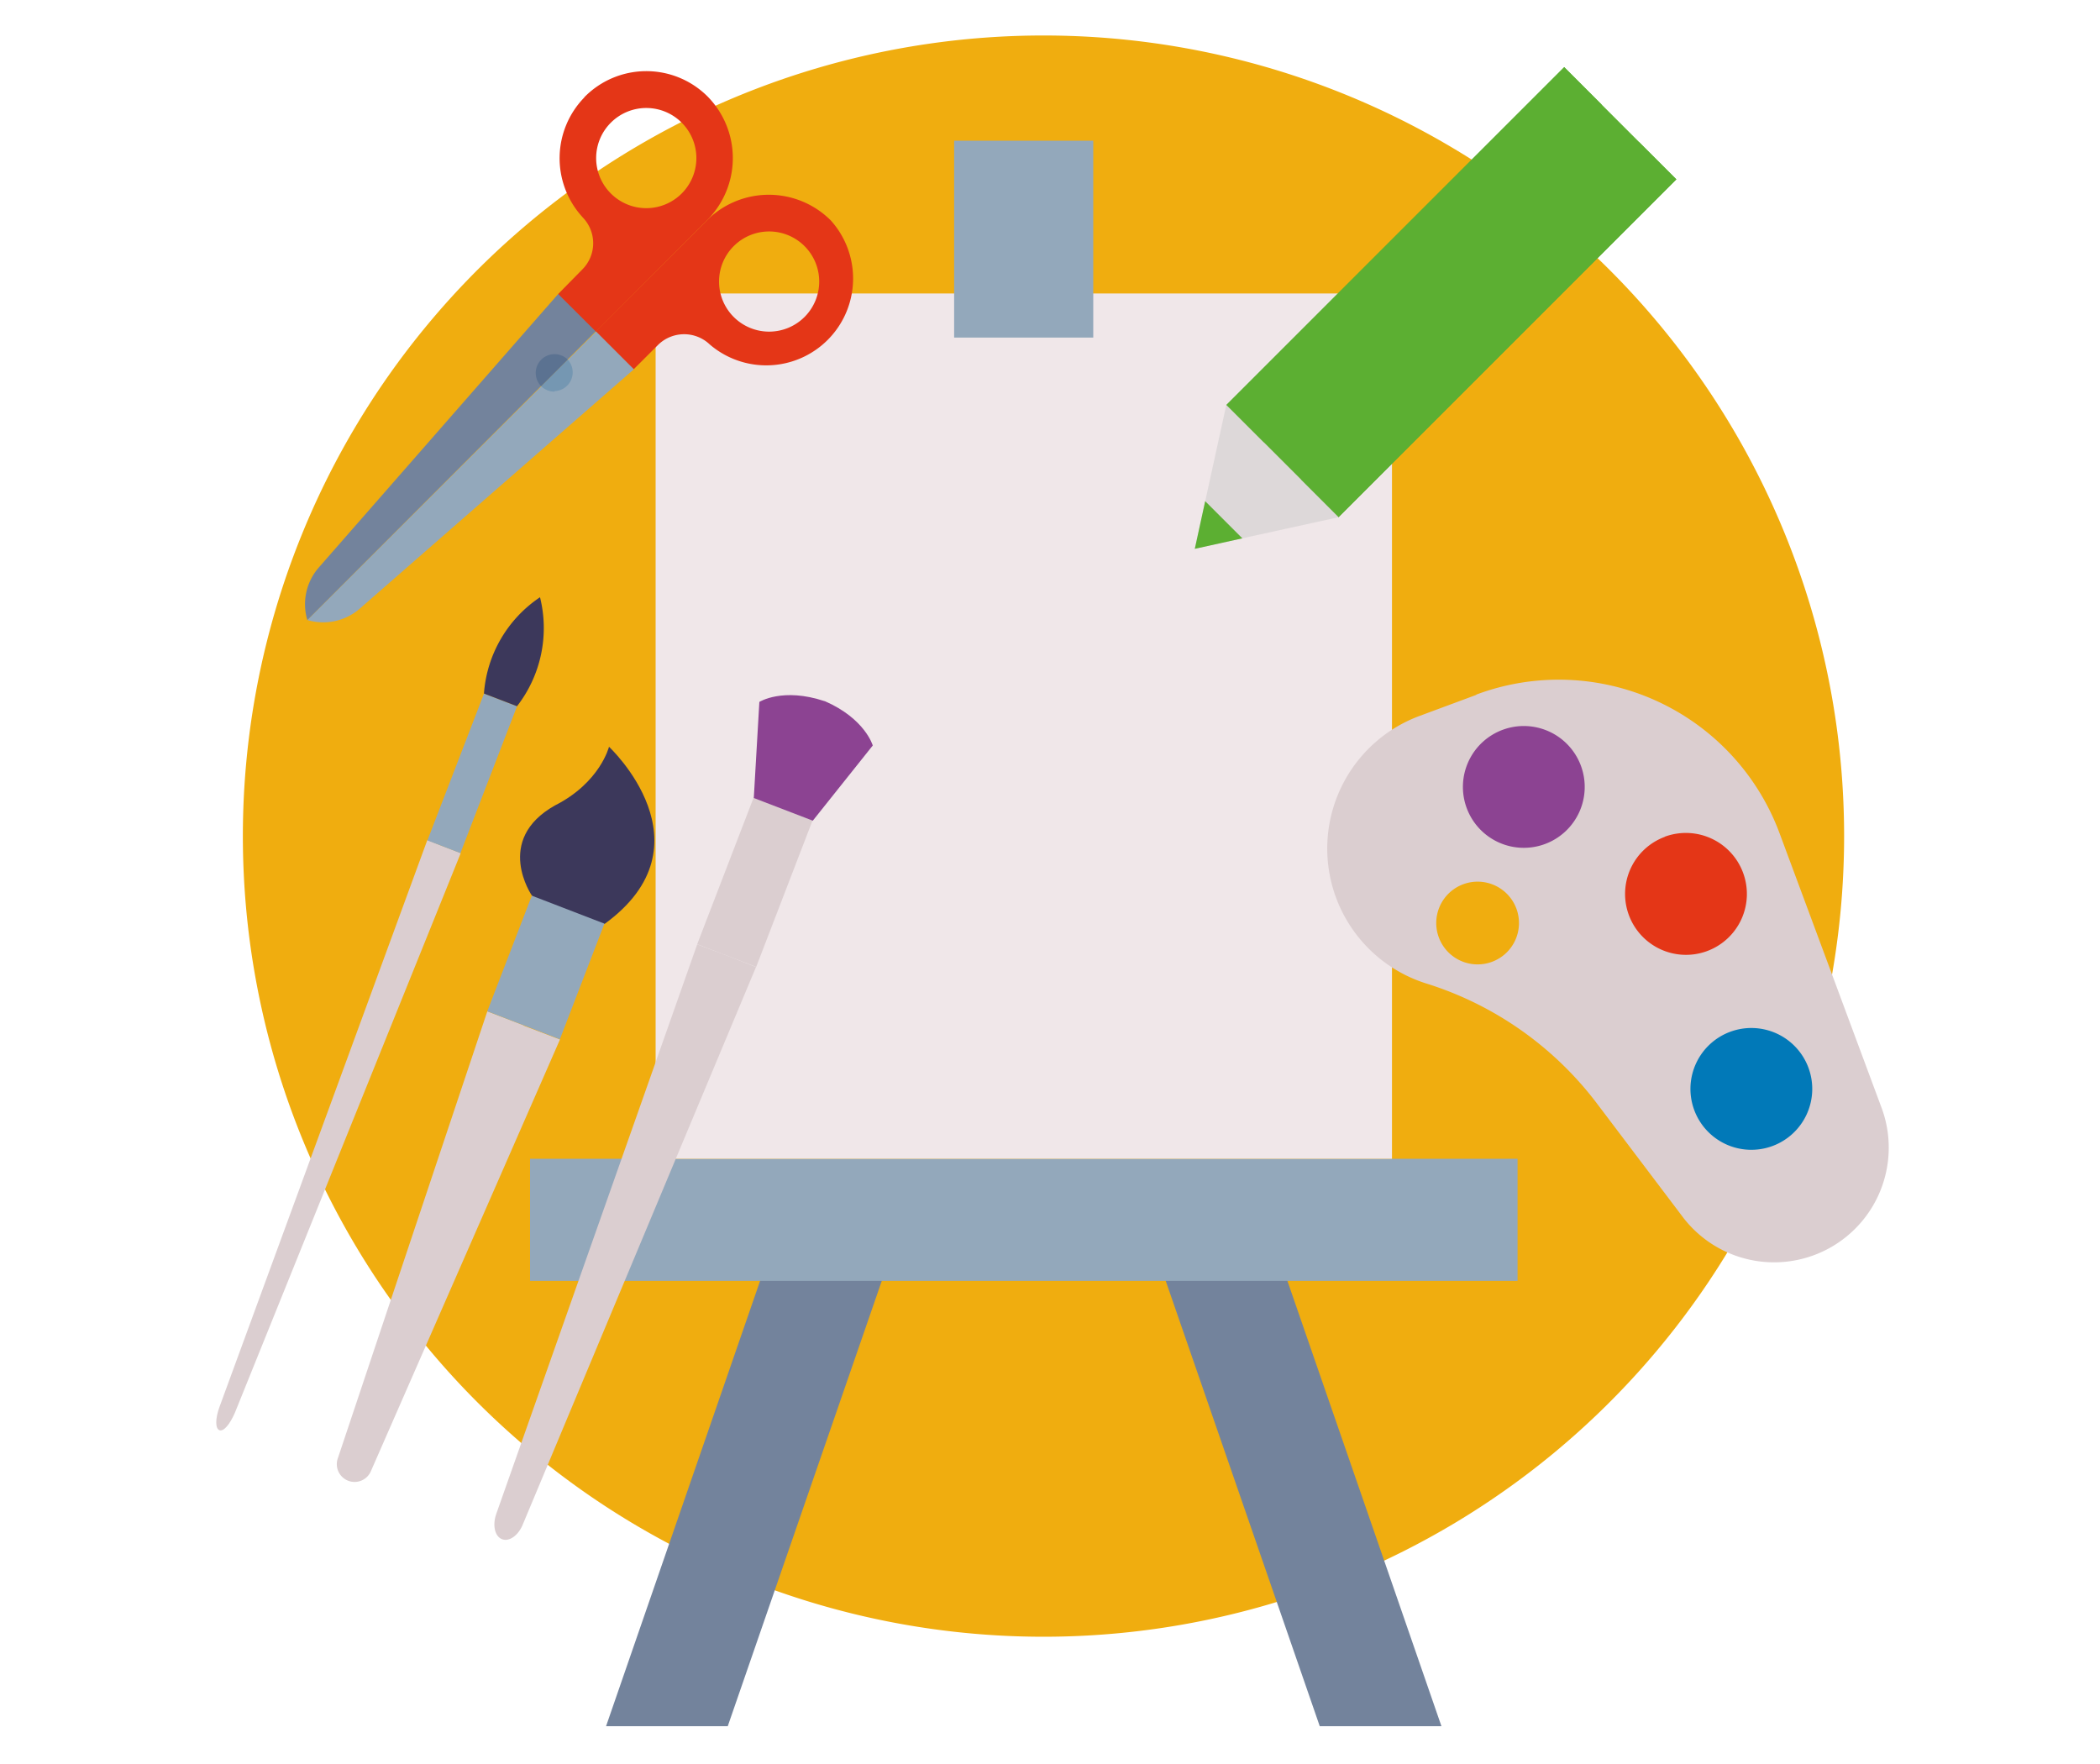 <?xml version="1.0" encoding="UTF-8"?> <svg xmlns="http://www.w3.org/2000/svg" id="Layer_1" data-name="Layer 1" viewBox="0 0 200 167.96"><defs><style>.cls-1{fill:#f0ad0f;}.cls-2{fill:#73839c;}.cls-3{fill:#93a8bb;}.cls-4{fill:#f0e7e9;}.cls-5{fill:#dbced0;}.cls-6{fill:#8c4392;}.cls-7{fill:#e43617;}.cls-8{fill:#0179b8;}.cls-9{fill:#7597b2;}.cls-10{fill:#5b7291;}.cls-11{fill:#5caf32;}.cls-12{fill:#ddd8d9;}.cls-13{fill:#3c385b;}</style></defs><path class="cls-1" d="M175.63,79.62A76.25,76.25,0,1,1,99.39,3.38a76.24,76.24,0,0,1,76.24,76.24"></path><polygon class="cls-2" points="57.72 164.4 75.18 113.92 86.77 113.92 69.31 164.4 57.72 164.4"></polygon><polygon class="cls-2" points="137.28 164.4 119.82 113.92 108.23 113.92 125.69 164.4 137.28 164.4"></polygon><rect class="cls-3" x="50.48" y="110.36" width="94.05" height="11.63"></rect><rect class="cls-4" x="62.44" y="27.95" width="70.13" height="82.41"></rect><rect class="cls-3" x="90.87" y="13.4" width="13.25" height="18.75"></rect><path class="cls-5" d="M140.57,66.19l-5.39,2a13.47,13.47,0,0,0,.67,25.48,32.55,32.55,0,0,1,16.29,11.49l8,10.58a10.92,10.92,0,0,0,19-10.39l-9.66-26a22.43,22.43,0,0,0-28.85-13.21M142.1,91.6a3.94,3.94,0,1,1,2.32-5.06,3.94,3.94,0,0,1-2.32,5.06"></path><path class="cls-6" d="M143.1,69.51a5.8,5.8,0,1,0,7.46,3.41,5.8,5.8,0,0,0-7.46-3.41"></path><path class="cls-7" d="M158.58,79.69A5.8,5.8,0,1,0,166,83.1a5.81,5.81,0,0,0-7.46-3.41"></path><path class="cls-8" d="M164.77,98.27a5.8,5.8,0,1,0,7.46,3.41,5.8,5.8,0,0,0-7.46-3.41"></path><path class="cls-3" d="M58.79,31.11l-2,.45L29.27,59.05a5.3,5.3,0,0,0,5-1.09l26.11-22.8-1.57-4"></path><path class="cls-2" d="M57.22,29.53l-.46,2L29.27,59.05a5.3,5.3,0,0,1,1.09-5L53.16,28l4.06,1.57"></path><path class="cls-9" d="M52.81,37.3a1.79,1.79,0,0,1-1.27-.52l2.53-2.53a1.79,1.79,0,0,1-1.26,3"></path><path class="cls-10" d="M51.54,36.78a1.79,1.79,0,0,1,1.27-3.05,1.76,1.76,0,0,1,1.26.52h0l-2.53,2.53"></path><path class="cls-7" d="M79.13,21A8.35,8.35,0,0,0,67.31,21L56.76,31.56l3.6,3.6,2.3-2.3a3.54,3.54,0,0,1,4.93-.06l.07.06A8.27,8.27,0,0,0,79.13,21m-9.25,9.19a4.77,4.77,0,1,1,6.74,0,4.77,4.77,0,0,1-6.74,0"></path><path class="cls-7" d="M55.65,9.28a8.3,8.3,0,0,0-.19,11.38l.06.07a3.53,3.53,0,0,1-.06,4.93L53.16,28l3.6,3.59L67.31,21a8.36,8.36,0,0,0,.06-11.83,8.26,8.26,0,0,0-11.72.09m2.53,2.42a4.77,4.77,0,1,1,0,6.75,4.76,4.76,0,0,1,0-6.75"></path><rect class="cls-11" x="115.47" y="20.27" width="45.51" height="15.11" transform="translate(20.81 105.89) rotate(-45)"></rect><rect class="cls-11" x="111.91" y="21.75" width="45.51" height="5.04" transform="translate(22.28 102.33) rotate(-45)"></rect><rect class="cls-11" x="119.03" y="28.87" width="45.5" height="5.04" transform="translate(19.33 109.45) rotate(-45)"></rect><polygon class="cls-12" points="116.79 38.57 113.79 52.26 127.48 49.26 116.79 38.57"></polygon><polygon class="cls-11" points="114.78 47.73 113.79 52.27 118.32 51.27 114.78 47.73"></polygon><path class="cls-5" d="M69.21,91,66.4,89.94,47.27,144.16c-.39,1.09-.15,2.16.54,2.43s1.58-.37,2-1.45L72,92.1,69.21,91"></path><rect class="cls-5" x="64.41" y="81.01" width="14.99" height="6.02" transform="translate(-32.34 120.94) rotate(-68.95)"></rect><path class="cls-6" d="M78.54,66.78c-4-1.34-6.22.07-6.22.07L71.79,76l5.62,2.16L83.12,71s-.72-2.55-4.58-4.23"></path><path class="cls-5" d="M42.28,80.64,40.7,80,20.9,134c-.4,1.09-.41,2.06,0,2.21s1-.58,1.47-1.66l21.51-53.3-1.57-.61"></path><rect class="cls-3" x="37.48" y="71.96" width="14.99" height="3.37" transform="translate(-39.92 89.13) rotate(-68.92)"></rect><path class="cls-13" d="M51.43,56.88a12.1,12.1,0,0,0-5.34,9.17l3.15,1.21a12.14,12.14,0,0,0,2.19-10.38"></path><path class="cls-13" d="M53.18,87.45,50.66,85.3S47,80,52.85,76.71C57.16,74.53,58,71.12,58,71.12S68,80.43,57.57,88l-4.39-.51"></path><path class="cls-5" d="M49.87,97.65l-3.46-1.33L32.19,138.84a1.69,1.69,0,0,0,3.16,1.21L53.33,99l-3.46-1.32"></path><rect class="cls-3" x="46.09" y="88.43" width="11.8" height="7.41" transform="translate(-52.68 107.53) rotate(-68.93)"></rect></svg> 